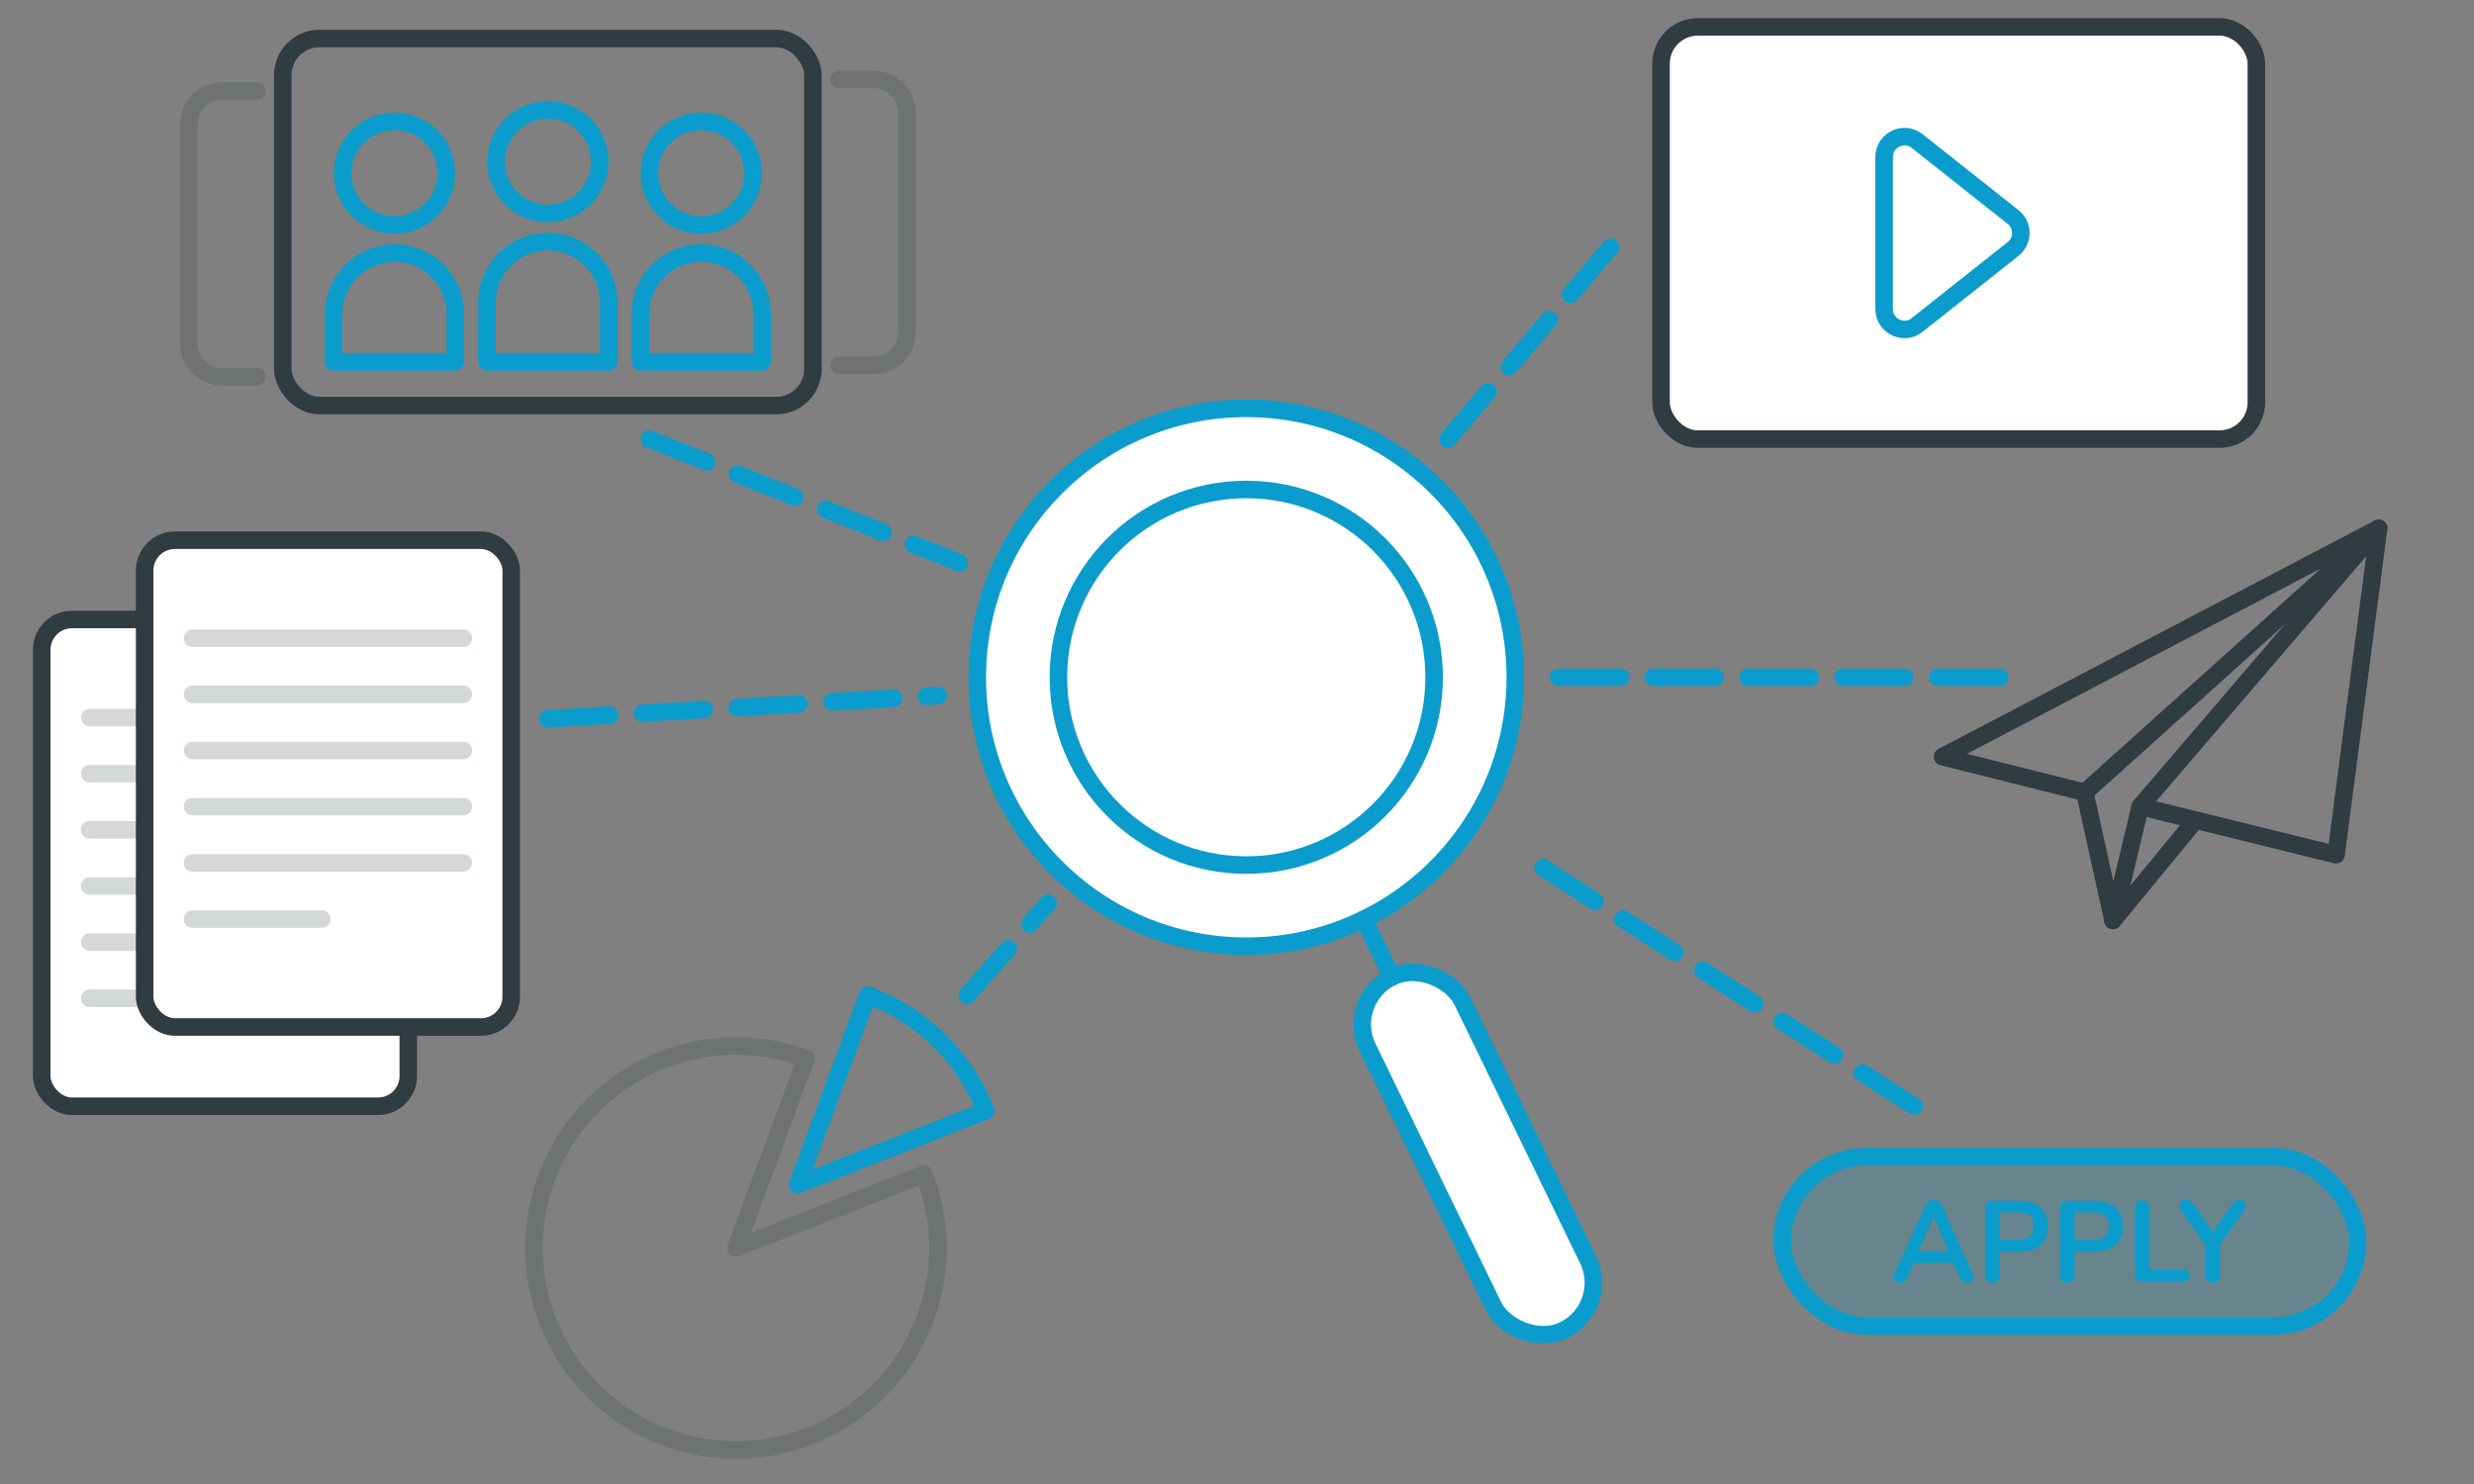<?xml version="1.0" encoding="UTF-8"?>
<svg id="Layer_1" data-name="Layer 1" xmlns="http://www.w3.org/2000/svg" viewBox="0 0 600 360">
  <rect x="0" y="0" width="600" height="360" fill="#808080" stroke="none"/>
  <defs>
    <style>
      .cls-1, .cls-2, .cls-3, .cls-4, .cls-5, .cls-6, .cls-7, .cls-8, .cls-9 {
        stroke-width: 4.25px;
      }

      .cls-1, .cls-2, .cls-6, .cls-8, .cls-9 {
        stroke: #303c40;
      }

      .cls-1, .cls-3, .cls-8, .cls-9 {
        stroke-miterlimit: 10;
      }

      .cls-1, .cls-7 {
        fill: #fff;
      }

      .cls-2, .cls-3, .cls-4, .cls-5, .cls-6, .cls-8, .cls-9 {
        fill: none;
      }

      .cls-2, .cls-4, .cls-5, .cls-6, .cls-7 {
        stroke-linejoin: round;
      }

      .cls-2, .cls-4, .cls-5, .cls-6, .cls-7, .cls-9 {
        stroke-linecap: round;
      }

      .cls-3, .cls-4, .cls-5, .cls-7 {
        stroke: #0a9ccc;
      }

      .cls-4 {
        stroke-dasharray: 0 0 15 8;
      }

      .cls-6, .cls-10, .cls-9 {
        opacity: .2;
      }

      .cls-10, .cls-11 {
        fill: #0a9ccc;
        stroke-width: 0px;
      }
    </style>
  </defs>
  <line class="cls-4" x1="351.17" y1="106.52" x2="393.3" y2="56.75"/>
  <line class="cls-4" x1="484.99" y1="164.3" x2="372.24" y2="164.3"/>
  <line class="cls-4" x1="464.25" y1="268.37" x2="367.51" y2="206.22"/>
  <line class="cls-4" x1="234.59" y1="241.42" x2="254.18" y2="219.1"/>
  <line class="cls-4" x1="132.87" y1="174.37" x2="227.5" y2="168.75"/>
  <line class="cls-4" x1="157.5" y1="106.52" x2="232.67" y2="136.53"/>
  <g>
    <rect class="cls-1" x="402.84" y="6.52" width="144.38" height="100" rx="8.92" ry="8.92"/>
    <path class="cls-3" d="M464.95,78.83l23.27-18.43c2.5-1.98,2.5-5.77,0-7.75l-23.27-18.43c-3.24-2.57-8.01-.26-8.01,3.88v36.87c0,4.13,4.77,6.44,8.01,3.88Z"/>
  </g>
  <g>
    <circle class="cls-7" cx="302.25" cy="164.3" r="65.24"/>
    <rect class="cls-7" x="345.61" y="232.22" width="25.59" height="95.28" rx="12.79" ry="12.79" transform="translate(-86.27 184.79) rotate(-25.92)"/>
    <circle class="cls-7" cx="302.25" cy="164.3" r="45.56"/>
    <line class="cls-7" x1="330.77" y1="222.98" x2="337.58" y2="237.01"/>
  </g>
  <g>
    <path class="cls-6" d="M178.49,302.75l16.97-45.97c-25.39-9.37-53.56,3.61-62.93,29-9.37,25.39,3.61,53.56,29,62.93,25.39,9.37,53.56-3.61,62.93-29,4.34-11.75,3.88-24.1-.38-34.9l-45.59,17.93Z"/>
    <path class="cls-5" d="M239.05,269.46c-4.94-12.54-14.99-23-28.62-28.03l-16.97,45.97,45.59-17.93Z"/>
  </g>
  <g>
    <polygon class="cls-2" points="576.87 128.16 471.11 183.57 505.61 192.23 576.87 128.16"/>
    <polygon class="cls-2" points="519.05 195.63 566.55 207.35 576.87 128.16 519.05 195.63"/>
    <polyline class="cls-2" points="505.61 192.23 512.45 223.28 519.05 195.63"/>
    <line class="cls-2" x1="512.45" y1="223.28" x2="532.47" y2="198.94"/>
  </g>
  <g>
    <rect class="cls-1" x="10.12" y="150.28" width="88.9" height="118.09" rx="7.34" ry="7.34"/>
    <line class="cls-6" x1="21.74" y1="174.07" x2="87.4" y2="174.07"/>
    <line class="cls-6" x1="21.74" y1="201.31" x2="87.4" y2="201.31"/>
    <line class="cls-6" x1="21.74" y1="214.93" x2="87.4" y2="214.93"/>
    <line class="cls-6" x1="21.74" y1="228.56" x2="87.4" y2="228.56"/>
    <line class="cls-6" x1="21.74" y1="242.18" x2="53.07" y2="242.18"/>
    <line class="cls-6" x1="21.74" y1="187.69" x2="87.4" y2="187.69"/>
  </g>
  <g>
    <rect class="cls-1" x="35.08" y="131.05" width="88.9" height="118.09" rx="7.34" ry="7.34"/>
    <line class="cls-6" x1="46.7" y1="154.84" x2="112.36" y2="154.84"/>
    <line class="cls-6" x1="46.7" y1="182.08" x2="112.36" y2="182.08"/>
    <line class="cls-6" x1="46.7" y1="195.7" x2="112.36" y2="195.7"/>
    <line class="cls-6" x1="46.7" y1="209.33" x2="112.36" y2="209.33"/>
    <line class="cls-6" x1="46.7" y1="222.95" x2="78.03" y2="222.95"/>
    <line class="cls-6" x1="46.7" y1="168.46" x2="112.36" y2="168.46"/>
  </g>
  <g>
    <g>
      <rect class="cls-8" x="68.58" y="9.34" width="128.57" height="89.05" rx="8.91" ry="8.91"/>
      <g>
        <circle class="cls-5" cx="132.87" cy="39.23" r="12.57"/>
        <path class="cls-5" d="M132.87,58.61h0c8.15,0,14.76,6.61,14.76,14.76v14.42h-29.52v-14.42c0-8.15,6.61-14.76,14.76-14.76Z"/>
        <circle class="cls-5" cx="170.07" cy="42.02" r="12.57"/>
        <path class="cls-5" d="M170.07,61.4h0c8.15,0,14.76,6.61,14.76,14.76v11.63h-29.52v-11.63c0-8.15,6.61-14.76,14.76-14.76Z"/>
        <circle class="cls-5" cx="95.67" cy="42.02" r="12.57"/>
        <path class="cls-5" d="M95.67,61.4h0c8.15,0,14.76,6.61,14.76,14.76v11.63h-29.52v-11.63c0-8.15,6.61-14.76,14.76-14.76Z"/>
      </g>
    </g>
    <path class="cls-9" d="M203.47,19.28h8.45c4.43,0,8.01,3.59,8.01,8.01v53.33c0,4.43-3.59,8.01-8.01,8.01h-8.45"/>
    <path class="cls-9" d="M62.27,91.43h-8.45c-4.43,0-8.01-3.59-8.01-8.01V30.09c0-4.43,3.59-8.01,8.01-8.01h8.45"/>
  </g>
  <rect class="cls-3" x="432.26" y="280.57" width="139.52" height="41.12" rx="20.56" ry="20.56"/>
  <g>
    <path class="cls-11" d="M460.88,311.18c-.45,0-.8-.1-1.07-.31-.27-.2-.43-.48-.49-.82-.06-.34,0-.73.2-1.16l7.36-16.31c.24-.54.53-.92.88-1.16.34-.23.74-.35,1.18-.35s.81.12,1.16.35c.34.23.64.62.88,1.16l7.39,16.31c.2.43.28.82.22,1.17-.06.35-.21.63-.47.82-.26.19-.6.29-1.03.29-.52,0-.92-.12-1.21-.38s-.54-.64-.77-1.16l-1.81-4.21,1.5.98h-11.76l1.5-.98-1.78,4.21c-.24.54-.49.93-.75,1.17-.26.24-.63.36-1.11.36ZM468.88,295.18l-3.9,9.28-.72-.89h9.31l-.7.89-3.93-9.28h-.06Z"/>
    <path class="cls-11" d="M483.21,311.18c-.58,0-1.02-.16-1.32-.49s-.46-.78-.46-1.35v-16.22c0-.59.16-1.04.47-1.35.32-.31.76-.46,1.34-.46h6.72c2.16,0,3.82.54,4.99,1.62,1.17,1.08,1.76,2.58,1.76,4.52s-.59,3.44-1.76,4.53c-1.17,1.09-2.83,1.63-4.99,1.63h-4.96v5.74c0,.58-.15,1.03-.45,1.35-.3.33-.74.49-1.34.49ZM484.99,300.78h4.4c1.26,0,2.22-.28,2.87-.85s.98-1.4.98-2.5-.33-1.92-.98-2.48-1.61-.84-2.87-.84h-4.4v6.66Z"/>
    <path class="cls-11" d="M501.38,311.18c-.58,0-1.02-.16-1.32-.49s-.46-.78-.46-1.35v-16.22c0-.59.16-1.04.47-1.35.32-.31.76-.46,1.34-.46h6.72c2.16,0,3.82.54,4.99,1.62,1.17,1.08,1.76,2.58,1.76,4.52s-.59,3.44-1.76,4.53c-1.17,1.09-2.83,1.63-4.99,1.63h-4.96v5.74c0,.58-.15,1.03-.45,1.35-.3.33-.74.49-1.34.49ZM503.16,300.78h4.4c1.26,0,2.22-.28,2.87-.85s.98-1.4.98-2.5-.33-1.92-.98-2.48-1.61-.84-2.87-.84h-4.4v6.66Z"/>
    <path class="cls-11" d="M519.58,310.96c-.58,0-1.02-.16-1.34-.49-.32-.33-.47-.78-.47-1.35v-16.08c0-.59.15-1.05.46-1.35s.75-.46,1.32-.46,1.02.15,1.32.46.46.76.46,1.35v14.88h8.08c.5,0,.89.13,1.16.39.27.26.4.63.4,1.11s-.14.86-.4,1.13-.66.4-1.16.4h-9.84Z"/>
    <path class="cls-11" d="M536.61,311.18c-.58,0-1.02-.16-1.32-.49s-.46-.79-.46-1.38v-8.47l.75,2.15-6.72-9.45c-.24-.33-.35-.69-.32-1.07.03-.38.18-.71.46-.97.28-.27.67-.4,1.17-.4.37,0,.71.09,1.02.28.31.19.6.47.88.86l4.99,7.08h-.78l5.02-7.08c.3-.41.59-.7.86-.88.28-.18.62-.26,1.03-.26.48,0,.86.12,1.13.38s.41.56.42.93c0,.37-.12.76-.4,1.17l-6.66,9.42.72-2.15v8.47c0,1.25-.59,1.87-1.78,1.87Z"/>
  </g>
  <rect class="cls-10" x="429.84" y="279.26" width="139.52" height="41.12" rx="20.56" ry="20.56"/>
</svg>